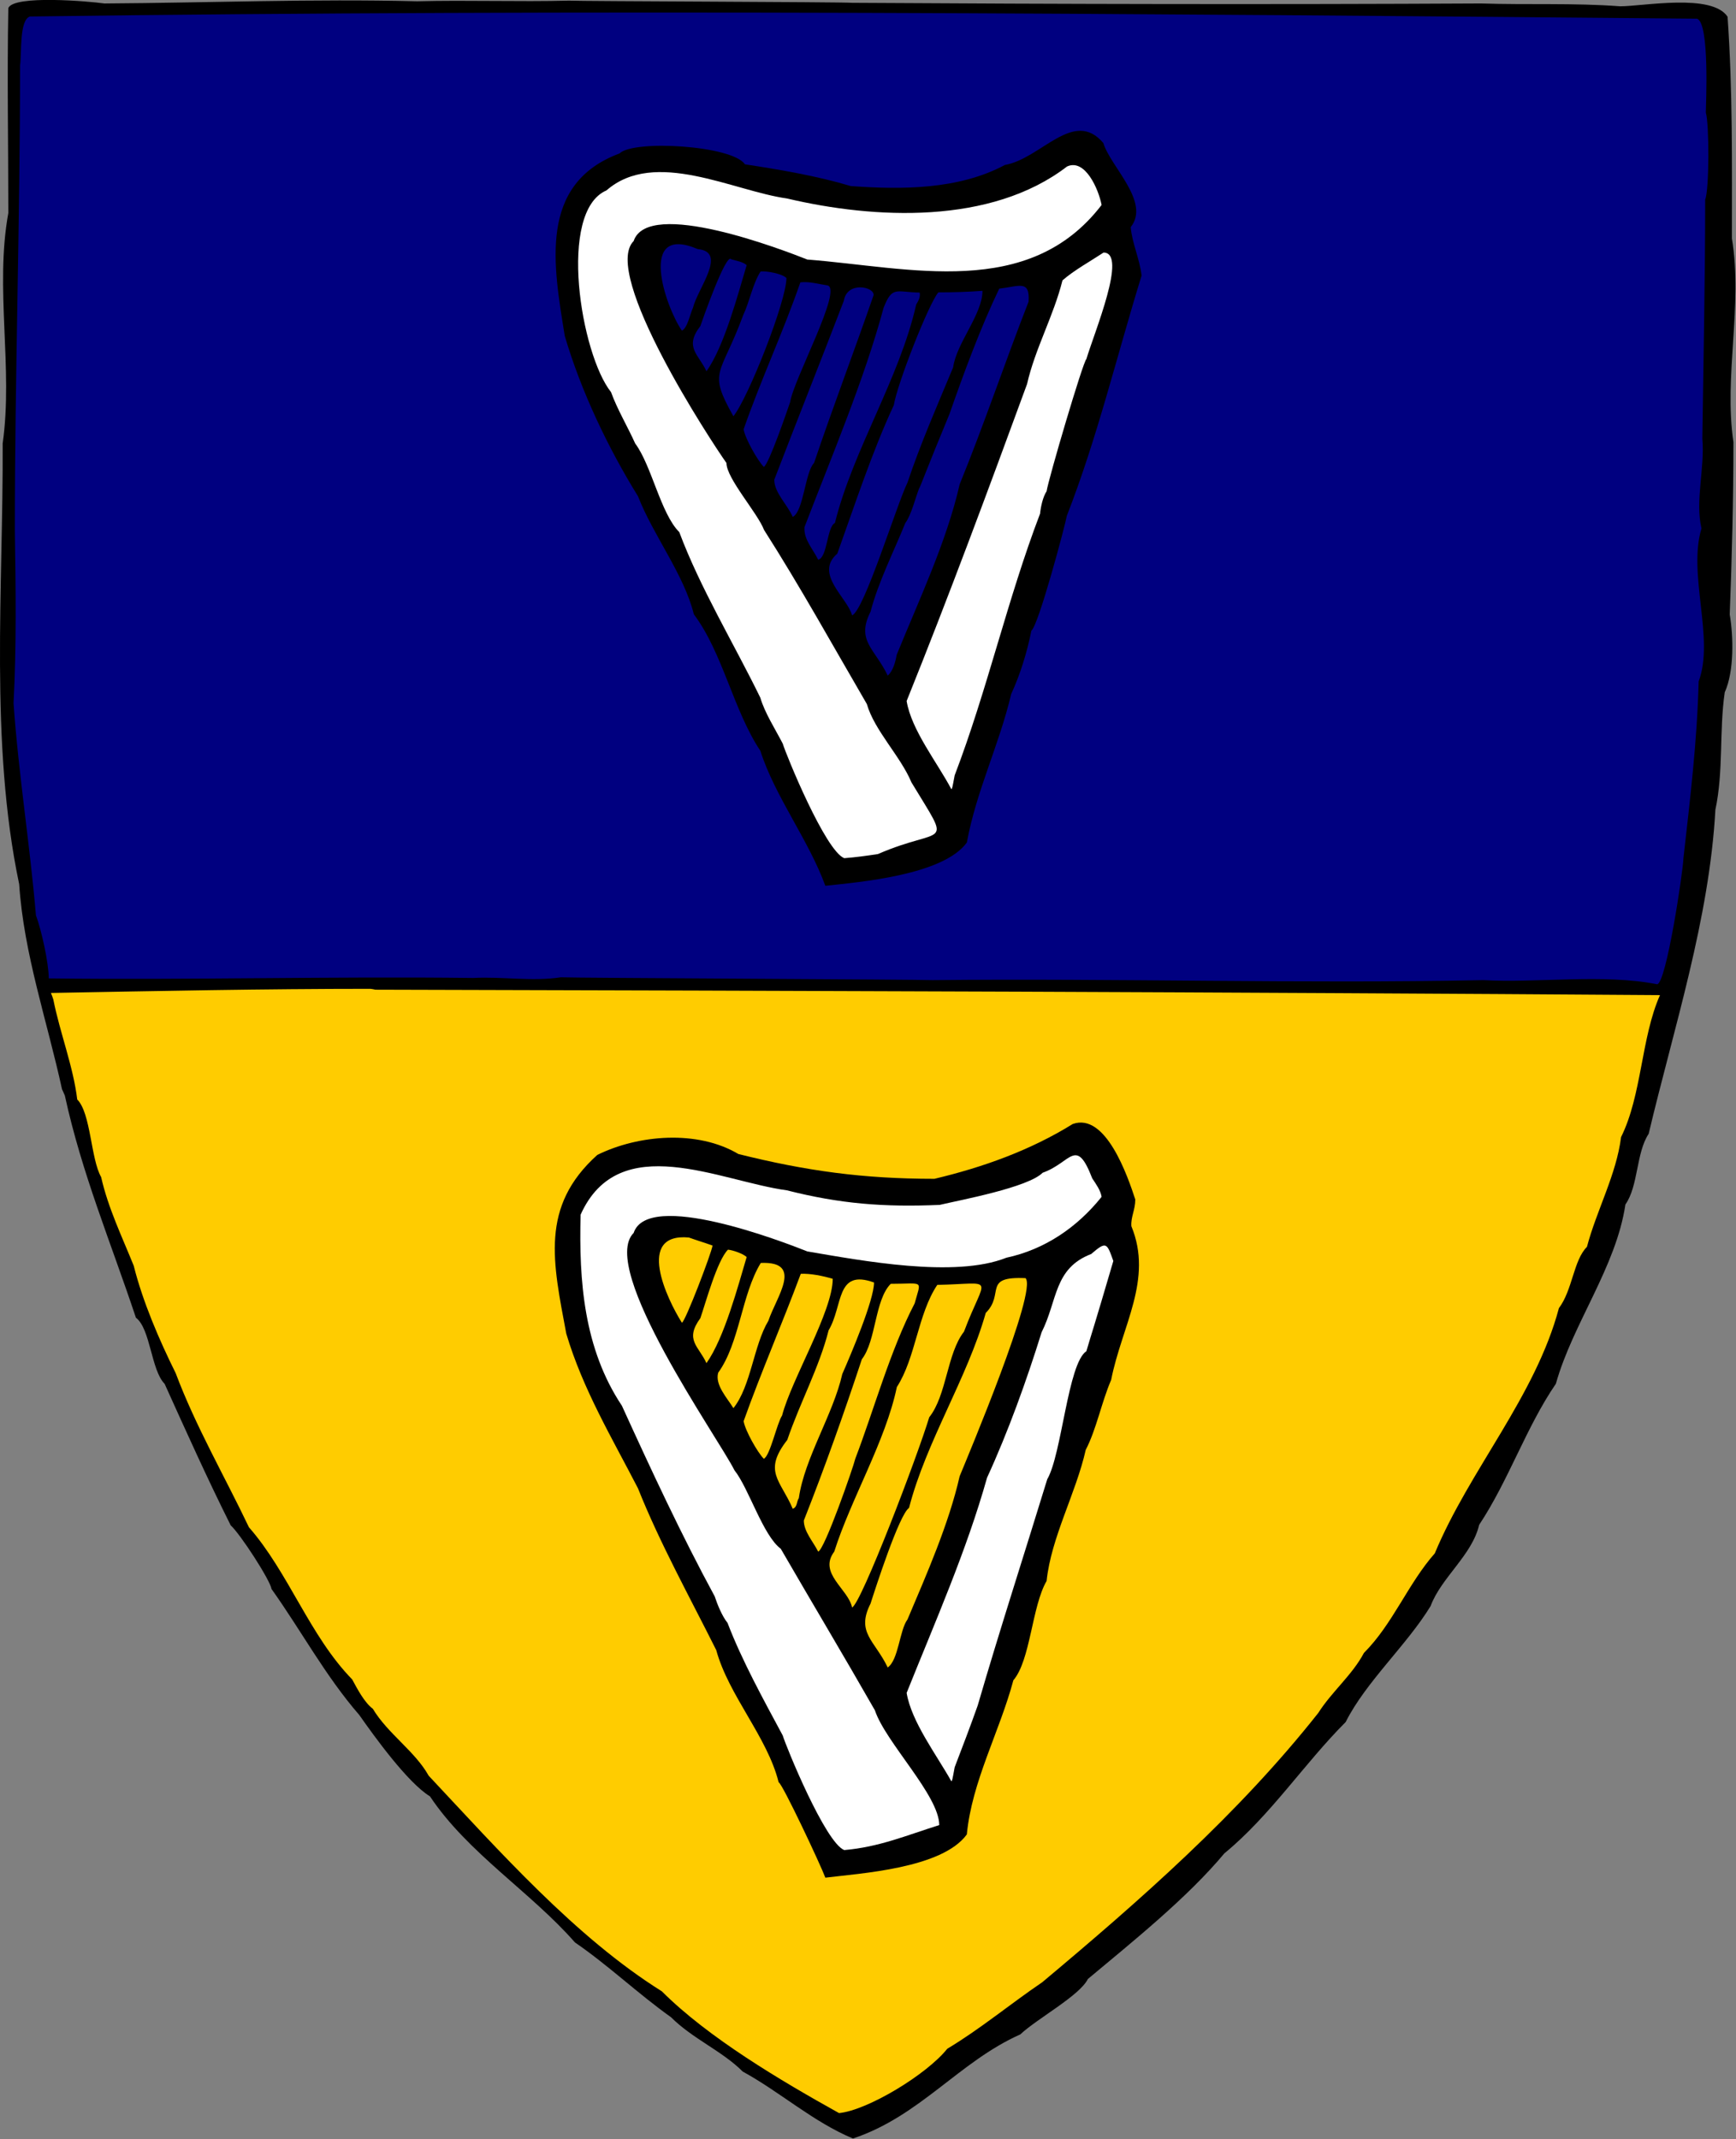 <?xml version="1.0" encoding="UTF-8" standalone="no"?>
<!-- Creator: CorelDRAW -->

<svg
   xmlns:dc="http://purl.org/dc/elements/1.1/"
   xmlns:cc="http://creativecommons.org/ns#"
   xmlns:rdf="http://www.w3.org/1999/02/22-rdf-syntax-ns#"
   xmlns:svg="http://www.w3.org/2000/svg"
   xmlns="http://www.w3.org/2000/svg"
   xmlns:sodipodi="http://sodipodi.sourceforge.net/DTD/sodipodi-0.dtd"
   xmlns:inkscape="http://www.inkscape.org/namespaces/inkscape"
   xml:space="preserve"
   width="744"
   height="916.712"
   style="fill-rule:evenodd"
   viewBox="0 0 209973.33 258716.43"
   id="svg2"
   version="1.1"
   inkscape:version="0.48.1 "
   sodipodi:docname="Ysilia_Wappen.svg"><rect x="0" y="0" width="209973.33" height="258716.43" fill="#808080" stroke="none"/><title
   id="title3040">Wappen der Stadt Ysilia</title><sodipodi:namedview
   pagecolor="#ffffff"
   bordercolor="#666666"
   borderopacity="1"
   objecttolerance="10"
   gridtolerance="10"
   guidetolerance="10"
   inkscape:pageopacity="0"
   inkscape:pageshadow="2"
   inkscape:window-width="1440"
   inkscape:window-height="848"
   id="namedview61"
   showgrid="false"
   fit-margin-top="0"
   fit-margin-left="0"
   fit-margin-right="0"
   fit-margin-bottom="0"
   inkscape:zoom="0.68614808"
   inkscape:cx="6.9184686"
   inkscape:cy="574.94877"
   inkscape:window-x="-8"
   inkscape:window-y="-8"
   inkscape:window-maximized="1"
   inkscape:current-layer="Ebene_x0020_1" />
 <defs
   id="defs4">
  <style
   type="text/css"
   id="style6">
   
    .fil0 {fill:#000000}
    .fil1 {fill:#FFFFFF}
   
  </style>
 </defs>
 <g
   id="Ebene_x0020_1"
   transform="matrix(1.035,0,0,1.035,-3721.354,-24488.347)">
  <g
   id="g9">
   <path
   class="fil0"
   d="m 103273,273544 c -4673.6,-1955.8 -8509,-5435.6 -12877.8,-7823.2 -2413,-2413 -5867.4,-3835.4 -8382,-6350 -3860.8,-2743.2 -7391.4,-6121.4 -11226.8,-8737.6 -5130.8,-5867.4 -12522.2,-10439.4 -16941.8,-17068.8 -2616.2,-1600.2 -6527.8,-7035.8 -8255,-9499.6 -3987.8,-4597.4 -6756.4,-9804.4 -10261.6,-14732 -177.8,-1066.8 -3632.2,-6400.8 -4775.2,-7442.2 -2743.2,-5486.4 -5207,-10972.8 -7721.6,-16535.4 -1574.8,-1574.8 -1651,-6451.6 -3352.8,-7721.6 -2946.4,-8839.2 -6324.6,-16865.6 -8305.8,-25958.8 -101.6,-228.6 -203.2,-482.6 -330.2,-736.6 C 9115.2,142988 6372,135114 5838.6,126986 2358.8,110425.2 3984.4,92315 3908.2,75474.8 c 1244.6,-8813.8 -939.8,-18161 660.4,-26924 0,-8051.8 -152.4,-15875 0,-23952.2 660.4,-1549.4 9423.4,-787.4 11226.8,-533.4 12293.6,-76.2 24307.8,-558.8 36550.6,-254 5969,-152.4 11785.6,76.2 17729.2,-76.2 1346.2,76.2 31648.4,152.4 33121.6,254 24485.6,152.4 48996.6,203.2 73482.2,76.2 5410.2,177.8 10871.2,-76.2 16256,330.2 2692.4,0 10718.8,-1549.4 12547.6,1219.2 609.6,8610.6 508,17297.4 508,25908 1295.4,7848.6 -965.2,16103.6 177.8,23799.8 0,6731 -177.8,13436.6 -431.8,20142.2 431.8,2540 533.4,6629.4 -584.2,9093.2 -660.4,4521.2 -127,9194.8 -1092.2,13716 -711.2,12827 -4851.4,25450.8 -7797.8,37871.4 -1473.2,2209.8 -1193.8,6096 -2717.8,8255 -1092.2,7340.6 -6146.8,13893.8 -8128,20955 -3479.8,5080 -5511.8,11277.6 -8966.2,16484.6 -812.8,3530.6 -4445,6172.2 -5664.2,9474.2 -2743.2,4521.2 -7594.6,8890 -9931.4,13563.6 -4851.4,4851.4 -8813.8,10947.4 -14173.2,15341.6 -4343.4,5207 -10693.4,10287 -15951.2,14681.2 -965.2,1955.8 -5969,4648.2 -7899.4,6477 -7137.4,3175 -11709.4,9550.4 -19558,12166.6 z"
   id="path11"
   inkscape:connector-curvature="0"
   style="fill:#000000" />
   <path
   class="fil1"
   d="M 101647,270572 C 94890.6,266812.8 86381.6,261783.6 80946,256348 70836.8,250023.4 61845.2,239838 53691.8,231151.2 52091.6,228281 48916.6,226249 47164,223328 c -990.6,-736.6 -1803.4,-2311.4 -2413,-3429 -4978.4,-5105.4 -7416.8,-12471.4 -12065,-17780 -2844.8,-5969 -6248.4,-11836.4 -8559.8,-18008.6 -1930.4,-3886.2 -3860.8,-8382 -4902.2,-12547.6 -1371.6,-3403.6 -2997.2,-6756.4 -3810,-10363.2 -1219.2,-2133.6 -1193.8,-7467.6 -2794,-9067.8 -457.2,-3835.4 -2032,-7823.2 -2794,-11684 -76.2,-254 -177.8,-508 -279.4,-762 12420.6,-228.6 24942.8,-482.6 37338,-482.6 177.8,25.4 381,50.8 584.2,101.6 50063.4,127 100076,279.4 150114,635 -2209.8,4978.4 -2108.2,11684 -4546.6,16586.2 -533.4,4343.4 -2870.2,8585.2 -3987.8,12827 -1574.8,1574.8 -1676.4,5029.2 -3276.6,7162.8 -2743.2,10312.4 -10464.8,18923 -14503.4,28651.2 -3124.2,3530.6 -4902.2,8255 -8280.4,11633.2 -1371.6,2590.8 -3733.8,4495.8 -5334,7010.4 -9372.6,11861.8 -20853.4,21920.2 -32258,31470.6 -3708.4,2514.6 -7239,5461 -11099.8,7772.4 -2387.6,2997.2 -9296.4,7188.2 -12649.2,7518.4 z"
   id="path13"
   inkscape:connector-curvature="0"
   style="fill:#ffcc00" />
   <path
   class="fil0"
   d="m 100047,243064 c -508,-1397 -5029.2,-11023.6 -5461,-11150.6 -1295.4,-5257.8 -5842,-10134.6 -7289.8,-15443.2 -3073.4,-6146.8 -6604,-12522.2 -9144,-18897.6 -3022.6,-5867.4 -6451.6,-11582.4 -8382,-18084.8 -1549.4,-8305.8 -3098.8,-14833.6 3632.2,-20878.8 4800.6,-2362.2 11709.4,-2946.4 16484.6,-101.6 7950.2,1981.2 14579.6,2895.6 22910.8,2895.6 5664.2,-1346.2 11201.4,-3327.4 16154.4,-6400.8 3860.8,-1397 6426.2,6096 7315.2,8813.8 0,1219.2 -533.4,2032 -457.2,3124.2 2565.4,6223 -1117.6,11633.2 -2362.2,17957.8 -1117.6,2590.8 -1727.2,5791.2 -2971.8,8178.8 -1143,5080 -4038.6,10210.8 -4572,15316.2 -1727.2,2971.8 -1879.6,9271 -3886.2,11607.8 -1600.2,5994.4 -4851.4,11836.4 -5435.6,18008.6 -2895.6,3987.8 -12471.4,4546.6 -16535.4,5054.6 z"
   id="path15"
   inkscape:connector-curvature="0"
   style="fill:#000000" />
   <path
   class="fil1"
   d="m 102257,239838 c -2209.8,-863.6 -6781.8,-12039.6 -7188.2,-13385.8 -2235.2,-4165.6 -4775.2,-8763 -6451.6,-13157.2 -635,-787.4 -1193.8,-2159 -1498.6,-3098.8 -3886.2,-7162.8 -7442.2,-14808.2 -10845.8,-22275.8 -4445,-6680.2 -5029.2,-14554.2 -4826,-22326.6 4495.8,-10007.6 16256,-3911.6 24104.6,-2844.8 6223,1574.8 11277.6,1981.2 17856.2,1701.8 2489.2,-584.2 10312.4,-2032 12039.6,-3759.2 3327.4,-1168.4 3886.2,-4267.2 5791.2,660.4 406.4,609.6 990.6,1422.4 1092.2,2159 -2844.8,3556 -6629.4,6146.8 -11125.2,7112 -6045.2,2413 -16967.2,330.2 -23266.4,-736.6 -2870.2,-1143 -18618.2,-7213.6 -20294.6,-2159 -4140.2,4140.2 9880.6,23926.8 11785.6,27736.8 1676.4,2108.2 3327.4,7620 5410.2,9169.4 3632.2,6273.8 7416.8,12598.4 10998.2,18872.2 1219.2,3708.4 7518.4,9956.8 7518.4,13411.2 -3937,1244.6 -7035.8,2565.4 -11099.8,2921 z"
   id="path17"
   inkscape:connector-curvature="0"
   style="fill:#ffffff" />
   <path
   class="fil1"
   d="m 114779,231812 c -1701.8,-3048 -4673.6,-6959.6 -5232.4,-10337.8 3327.4,-8305.8 6985,-16560.8 9398,-25146 2463.8,-5359.4 4622.8,-11353.8 6375.4,-16992.6 1879.6,-3733.8 1422.4,-7467.6 5791.2,-9144 1778,-1524 1828.8,-1320.8 2590.8,812.8 -2387.6,8153.4 -2463.8,8204.2 -3149.6,10541 -2159,1422.4 -2870.2,12039.6 -4572,14960.6 -2692.4,8788.4 -5562.6,17627.6 -8128,26441.4 -863.6,2438.4 -1778,4826 -2692.4,7213.6 -279.4,1524 -279.4,1524 -381,1651 z"
   id="path19"
   inkscape:connector-curvature="0"
   style="fill:#ffffff" />
   <path
   class="fil1"
   d="m 107337,218502 c -1524,-3175 -3733.8,-4064 -2006.6,-7467.6 584.2,-1828.8 3352.8,-10414 4495.8,-11176 2006.6,-7772.4 6781.8,-15087.6 8966.2,-22783.8 2260.6,-2260.6 -431.8,-4292.6 4648.2,-4064 1422.4,1422.4 -6705.6,20726.4 -7696.2,23139.4 -1270,5588 -3860.8,11455.4 -6096,16738.6 -939.8,1270 -1041.4,4724.4 -2311.4,5613.4 z"
   id="path21"
   inkscape:connector-curvature="0"
   style="fill:#ffcc00" />
   <path
   class="fil1"
   d="m 103171,211492 c -431.8,-2159 -3987.8,-3987.8 -2082.8,-6527.8 1955.8,-6172.2 5994.4,-12903.2 7315.2,-19227.8 2209.8,-3429 2438.4,-8509 4724.4,-11938 6985,-152.4 5638.8,-1244.6 3124.2,5461 -2006.6,2565.4 -2006.6,7416.8 -4064,10007.6 -1346.2,4470.4 -7950.2,21793.2 -9017,22225 z"
   id="path23"
   inkscape:connector-curvature="0"
   style="fill:#ffcc00" />
   <path
   class="fil1"
   d="m 99208.8,204964 c -584.2,-1168.4 -1676.4,-2336.8 -1676.4,-3632.2 2438.4,-6172.2 4699,-12547.6 6781.8,-18846.8 1676.4,-2159 1498.6,-6934.2 3378.2,-8813.8 3937,0 3556,-533.4 2794,2286 -2870.2,5511.8 -4775.2,12496.8 -6934.2,18135.6 -228.6,990.6 -3606.8,10693.4 -4343.4,10871.2 z"
   id="path25"
   inkscape:connector-curvature="0"
   style="fill:#ffcc00" />
   <path
   class="fil1"
   d="m 96237,199960 c -1422.4,-3352.8 -3530.6,-4343.4 -635,-8051.8 1422.4,-4216.4 3759.2,-8534.4 4826,-12801.6 1727.2,-2895.6 812.8,-7213.6 5308.6,-5588 0,2057.4 -2692.4,8382 -3708.4,10693.4 -1066.8,4724.4 -4419.6,9829.8 -5080,14503.4 -279.4,406.4 -152.4,1041.4 -711.2,1244.6 z"
   id="path27"
   inkscape:connector-curvature="0"
   style="fill:#ffcc00" />
   <path
   class="fil1"
   d="m 92858.8,194118 c -736.6,-736.6 -2184.4,-3302 -2362.2,-4394.2 2057.4,-5765.8 4546.6,-11480.8 6680.2,-17221.2 1168.4,-50.8 2616.2,254 3733.8,584.2 0,3810 -4826,11760.2 -5918.2,15976.6 -609.6,914.4 -1397,4699 -2133.6,5054.6 z"
   id="path29"
   inkscape:connector-curvature="0"
   style="fill:#ffcc00" />
   <path
   class="fil1"
   d="m 89302.8,188200 c -711.2,-1168.4 -2184.4,-2717.8 -1778,-4140.2 2514.6,-3479.8 2717.8,-9118.6 4978.4,-12827 5054.6,-203.2 1828.8,3937 889,6756.4 -1727.2,2870.2 -2032,7645.4 -4089.4,10210.8 z"
   id="path31"
   inkscape:connector-curvature="0"
   style="fill:#ffcc00" />
   <path
   class="fil1"
   d="m 86153.2,182942 c -889,-1981.2 -2590.8,-2692.4 -711.2,-5257.8 609.6,-1752.6 1955.8,-6731 3225.8,-8001 584.2,50.8 1803.4,482.6 2184.4,863.6 -990.6,3327.4 -2616.2,9474.2 -4699,12395.2 z"
   id="path33"
   inkscape:connector-curvature="0"
   style="fill:#ffcc00" />
   <path
   class="fil1"
   d="m 83283,178218 c -1778,-2819.4 -5410.2,-10515.6 812.8,-9956.8 914.4,330.2 1854.2,609.6 2768.6,939.8 -101.6,838.2 -3200.4,8940.8 -3581.4,9017 z"
   id="path35"
   inkscape:connector-curvature="0"
   style="fill:#ffcc00" />
   <path
   class="fil1"
   d="m 197253,138670 c -6273.8,-1244.6 -13995.4,-127 -20320,-482.6 -21437.6,431.8 -42926,-228.6 -64363.6,0 -1346.2,-76.2 -41656,-254 -43434,-330.2 -3378.2,508 -6832.6,-101.6 -10236.2,76.2 -16637,-203.2 -32994.6,254 -49606.2,50.8 0,-1803.4 -863.6,-5689.6 -1498.6,-7366 -685.8,-8178.8 -2032,-16459.2 -2616.2,-24790.4 355.6,-6731 254,-13411.2 152.4,-20167.6 0,-18110.2 609.6,-36169.6 609.6,-54356 203.2,-1447.8 -101.6,-5283.2 1143,-5715 64820.8,-889 129946,-330.2 194818,254 1524,431.8 1041.4,10210.8 1041.4,10972.8 406.4,1320.8 406.4,9017 -76.2,10160 0,9271 -203.2,18618.2 -330.2,27940 304.8,3429 -863.6,7239 -101.6,10490.2 -1625.6,5410.2 1549.4,12852.4 -330.2,17881.6 -177.8,6959.6 -990.6,13690.6 -1778,20650.2 -50.8,1600.2 -2006.6,14630.4 -3073.4,14732 z"
   id="path37"
   inkscape:connector-curvature="0"
   style="fill:#000080" />
   <path
   class="fil0"
   d="M 100047,127164 C 98091.2,121804.6 94154.2,116724.6 92452.4,111390.6 89302.8,106666.2 88058.2,99935.2 84680,95439.4 83537,90791.2 79930.2,86219.2 78152.2,81647.2 74647,75983 71497.4,69379 69592.4,62902 68271.6,54672.4 66468.2,45147.4 75993.2,41591.4 c 1625.6,-1625.6 13182.6,-939.8 14655.8,1270 4038.6,609.6 8483.6,1371.6 12369.8,2540 5918.2,431.8 12598.4,431.8 18008.6,-2463.8 4241.8,-736.6 8026.4,-6654.8 11506.2,-2565.4 812.8,2743.2 5537.2,6883.4 3200.4,9829.8 152.4,1854.2 1041.4,3683 1270,5664.2 -2895.6,9372.6 -5181.6,18973.8 -8737.6,28067 -152.4,965.2 -3327.4,12877.8 -4140.2,13411.2 -508,2540 -1295.4,5105.4 -2362.2,7416.8 -1397,5943.6 -4064,11277.6 -5181.6,17348.2 -2768.6,3810 -12522.2,4622.8 -16535.4,5054.6 z"
   id="path39"
   inkscape:connector-curvature="0"
   style="fill:#000000" />
   <path
   class="fil1"
   d="m 102257,123938 c -2209.8,-863.6 -6781.8,-12039.6 -7188.2,-13385.8 -838.2,-1625.6 -2133.6,-3657.6 -2616.2,-5359.4 C 89379.2,98893.6 85416.8,92365.8 82978.4,85838 80794,83653.6 79752.6,78065.6 77822.2,75474.8 76958.6,73544.4 75714,71461.6 75002.8,69480.4 71472.2,65060.8 68729,48373 74469.4,45909.2 c 5638.8,-4927.6 14833.6,76.2 21082,939.8 10210.8,2413 23850.6,3098.8 32740.6,-3733.8 2108.2,-965.2 3683,2641.6 4038.6,4495.8 -8509,11099.8 -22402.8,7315.2 -34391.6,6375.4 -2819.4,-1117.6 -18618.2,-7213.6 -20294.6,-2159 -3810,3810 9042.4,23393.4 10845.8,25933.4 0,1803.4 3657.6,5867.4 4394.2,7823.2 4216.4,6604 8051.8,13538.2 12014.2,20345.4 889,3098.8 3937,6096 5207,9144 4851.4,8026.4 3860.8,5003.8 -3911.6,8382 -1320.8,203.2 -2616.2,381 -3937,482.6 z"
   id="path41"
   inkscape:connector-curvature="0"
   style="fill:#ffffff" />
   <path
   class="fil1"
   d="m 114779,115886 c -1651,-3124.2 -4673.6,-6908.8 -5232.4,-10312.4 4953,-12293.6 9499.6,-24561.8 14071.6,-37033.2 939.8,-4140.2 3098.8,-7950.2 4140.2,-12115.8 1320.8,-1168.4 3302,-2260.6 4800.6,-3251.2 2844.8,0 -1092.2,9347.2 -2006.6,12446 -381,254 -4445,14046.2 -4648.2,15443.2 -431.8,660.4 -685.8,1803.4 -762,2616.2 -3810,9956.8 -6172.2,20624.8 -9982.2,30581.6 -279.4,1498.6 -279.4,1498.6 -381,1625.6 z"
   id="path43"
   inkscape:connector-curvature="0"
   style="fill:#ffffff" />
   <path
   class="fil1"
   d="m 107337,102602 c -1498.6,-3149.6 -3733.8,-4064 -2006.6,-7467.6 889,-3429 2717.8,-7035.8 4064,-10363.2 685.8,-889 1219.2,-3073.4 1600.2,-4013.2 177.8,-254 863.6,-2235.2 3556,-8712.2 1676.4,-4800.6 3632.2,-10109.2 5816.6,-14655.8 2362.2,-279.4 3606.8,-1066.8 3429,1524 -2768.6,7086.6 -5181.6,14300.2 -8051.8,21336 -1524,6705.6 -4775.2,13563.6 -7366,19939 -127,787.4 -431.8,1905 -1041.4,2413 z"
   id="path45"
   inkscape:connector-curvature="0"
   style="fill:#000080" />
   <path
   class="fil1"
   d="m 103171,95566.4 c -508,-2032 -4470.4,-4851.4 -1727.2,-7213.6 2057.4,-5715 4038.6,-11836.4 6604,-17348.2 406.4,-2514.6 4089.4,-11887.2 5207,-13182.6 1727.2,0 3454.4,-50.8 5156.2,-177.8 0,2743.2 -3048,6121.4 -3429,8940.8 -1828.8,4394.2 -3835.4,8966.2 -5334,13462 -1270,2590.8 -5054.6,14960.6 -6477,15519.4 z"
   id="path47"
   inkscape:connector-curvature="0"
   style="fill:#000080" />
   <path
   class="fil1"
   d="m 99208.8,89064 c -635,-1295.4 -1701.8,-2362.2 -1600.2,-3810 3124.2,-8153.4 6985,-17221.2 9245.6,-25628.6 1016,-2590.8 1447.8,-1828.8 4216.4,-1778 101.6,508 -127,939.8 -406.4,1397 -1955.8,8661.4 -7366,16941.8 -9499.6,25527 -939.8,457.2 -863.6,4038.6 -1955.8,4292.6 z"
   id="path49"
   inkscape:connector-curvature="0"
   style="fill:#000080" />
   <path
   class="fil1"
   d="m 96237,84060.2 c -609.6,-1422.4 -2159,-2819.4 -2159,-4343.4 2667,-6959.6 5461,-13944.6 8128,-20904.2 381,-2336.8 3581.4,-1651 3479.8,-660.4 C 103425.2,64680 100936,71207.8 98726.2,77761 97684.8,78802.4 97507,83425.2 96237,84060.2 z"
   id="path51"
   inkscape:connector-curvature="0"
   style="fill:#000080" />
   <path
   class="fil1"
   d="m 92858.8,78218.2 c -711.2,-711.2 -2184.4,-3302 -2362.2,-4394.2 2006.6,-5765.8 4648.2,-11430 6629.4,-17170.4 1066.8,-127 2108.2,203.2 3175,355.6 1803.4,431.8 -3962.4,10972.8 -4368.8,13639.8 -279.4,812.8 -2489.2,7289.8 -3073.4,7569.2 z"
   id="path53"
   inkscape:connector-curvature="0"
   style="fill:#000080" />
   <path
   class="fil1"
   d="m 89302.8,72300 c -3048,-5410.2 -1498.6,-4622.8 1143,-11811 736.6,-1549.4 1117.6,-3683 2032,-5105.4 736.6,-76.2 2514.6,254 3022.6,762 0,2692.4 -4445,13970 -6197.6,16154.4 z"
   id="path55"
   inkscape:connector-curvature="0"
   style="fill:#000080" />
   <path
   class="fil1"
   d="m 86153.2,67042.2 c -889,-1955.8 -2641.6,-2794 -711.2,-5283.2 152.4,-457.2 3022.6,-8686.8 3606.8,-7797.8 533.4,152.4 1422.4,304.8 1803.4,685.8 -990.6,3302 -2616.2,9499.6 -4699,12395.2 z"
   id="path57"
   inkscape:connector-curvature="0"
   style="fill:#000080" />
   <path
   class="fil1"
   d="m 83283,62292.4 c -1930.4,-2768.6 -5232.4,-12547.6 1854.2,-9525 3505.2,330.2 0,4572 -558.8,6858 -304.8,635 -660.4,2413 -1295.4,2667 z"
   id="path59"
   inkscape:connector-curvature="0"
   style="fill:#000080" />
  </g>
 </g>
</svg>